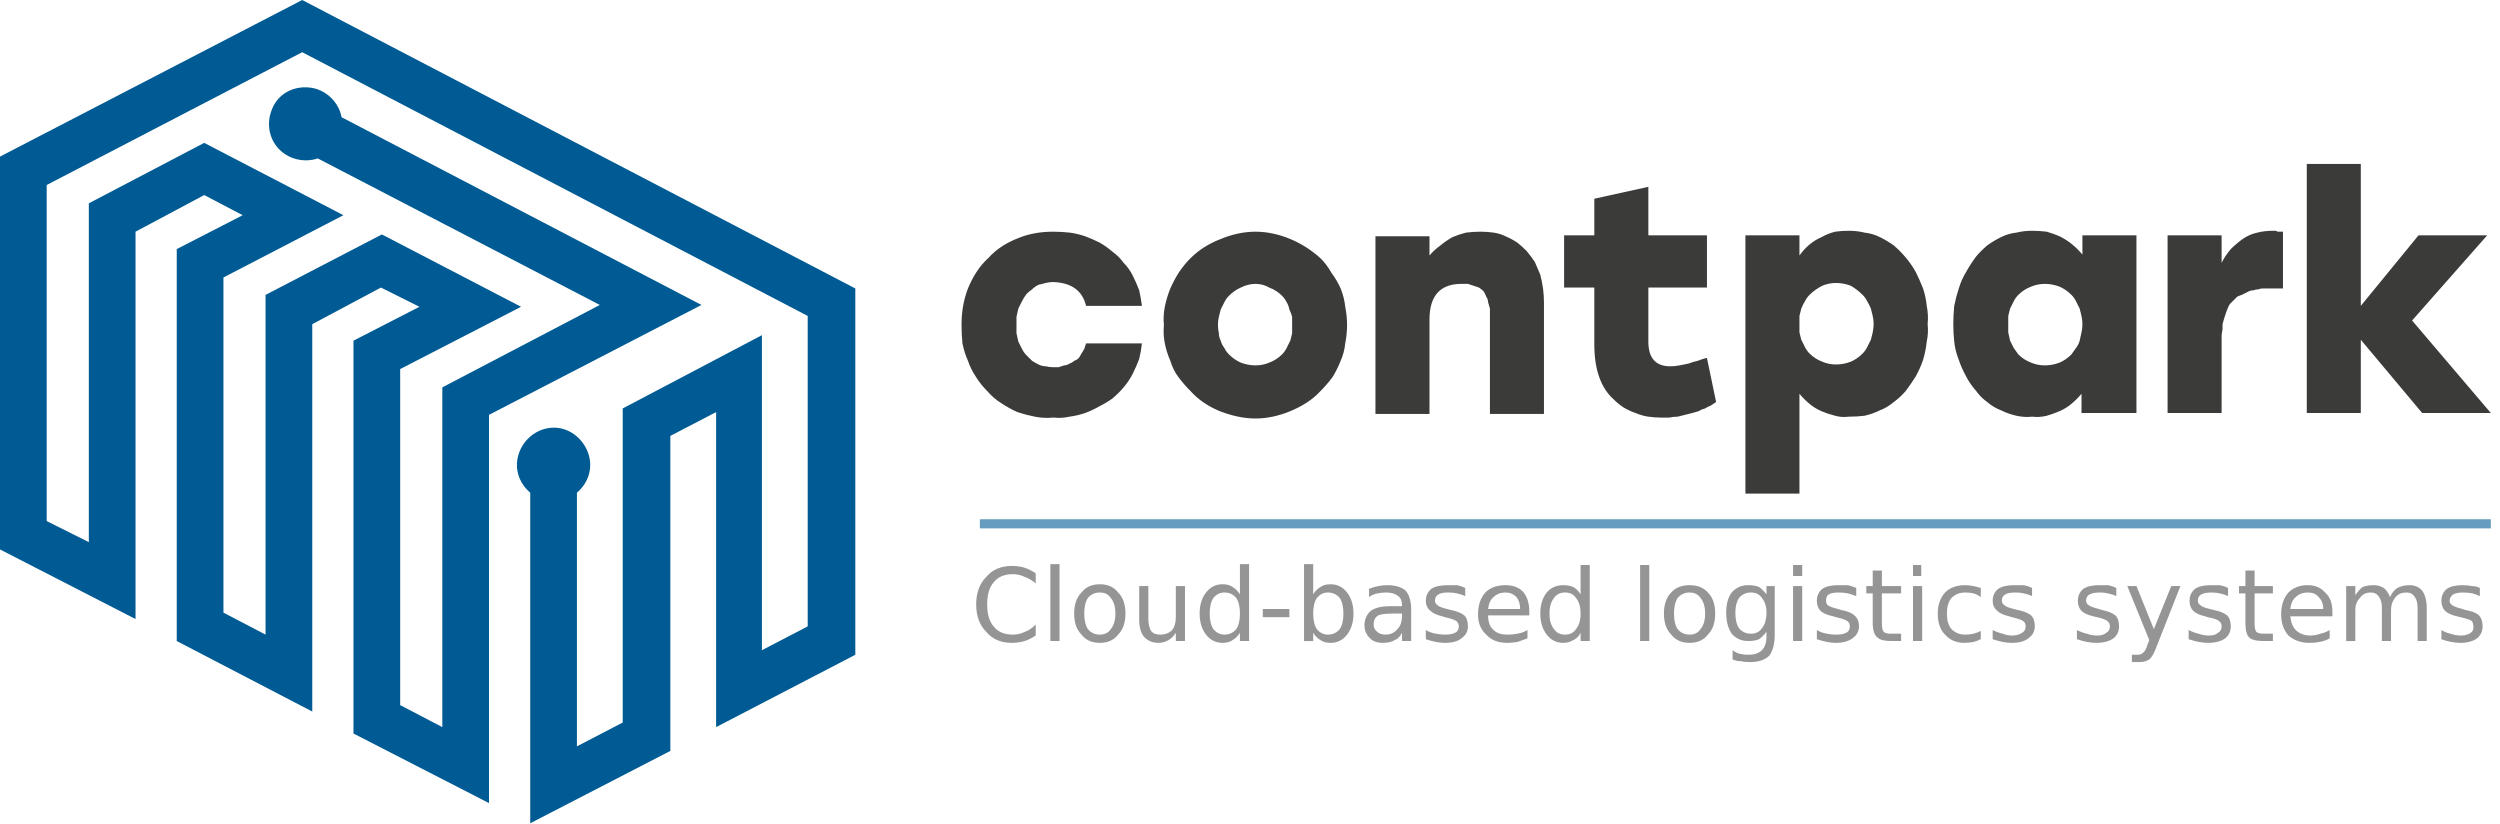 <?xml version="1.0" encoding="UTF-8"?>
<svg xmlns="http://www.w3.org/2000/svg" version="1.2" viewBox="0 0 273 90" width="273" height="90">
  <style>.a{fill:#005b94}.b{fill:#3b3b3a}.c{fill:#959595}.d{opacity:.6;fill:#005b94}</style>
  <path fill-rule="evenodd" class="a" d="m63 53.8v27.7l5-2.6v-34.3l15.2-8v34.4l5-2.6v-33.9l-55.2-28.8-27.9 14.5v36.7l4.6 2.3v-37l12.6-6.6 15.2 7.9-13.1 6.8v36.6l4.6 2.4v-37.1l12.7-6.6 15.2 7.9-13.2 6.8v36.7l4.6 2.4v-37.1l17.2-9-30.8-16c-1.5 0.5-3.3 0.1-4.4-1.2-1.1-1.3-1.2-3.1-0.4-4.6 0.8-1.5 2.5-2.2 4.2-1.9 1.6 0.3 2.9 1.6 3.2 3.2l39.3 20.5-23.2 12v42.4l-14.8-7.6v-42.9l7.2-3.7-4.2-2.1-7.5 4v42.3l-14.8-7.7v-42.8l7.2-3.7-4.2-2.2-7.5 4v42.3l-14.8-7.6v-42.9l33-17.1 60.4 31.5v40l-15.2 7.9v-34.4l-5 2.6v34.4l-15.3 7.9v-36.1c-1.3-1.1-1.8-2.8-1.2-4.4 0.6-1.6 2.1-2.7 3.8-2.7 1.6 0 3.1 1.1 3.7 2.7 0.6 1.6 0.1 3.3-1.2 4.4z"></path>
  <path fill-rule="evenodd" class="b" d="m115 45.6q-1 0.1-2-0.1-1-0.2-1.9-0.5-0.9-0.4-1.8-1-0.8-0.5-1.5-1.3-0.7-0.7-1.2-1.5-0.6-0.9-0.9-1.8-0.4-0.9-0.6-1.9-0.1-1-0.1-2c0-1.4 0.2-2.7 0.7-4 0.5-1.2 1.2-2.4 2.2-3.3 0.9-1 2-1.7 3.3-2.2 1.2-0.5 2.5-0.7 3.8-0.7q0.9 0 1.8 0.1 0.8 0.1 1.7 0.4 0.8 0.3 1.6 0.7 0.7 0.4 1.4 1 0.7 0.5 1.2 1.2 0.6 0.6 1 1.4 0.4 0.8 0.7 1.6 0.2 0.9 0.3 1.7h-6.1q-0.6-2.5-3.6-2.6-0.4 0-0.8 0.1-0.4 0.1-0.8 0.2-0.4 0.2-0.7 0.5-0.3 0.2-0.6 0.5-0.3 0.4-0.5 0.8-0.2 0.4-0.4 0.8-0.1 0.4-0.2 0.9 0 0.4 0 0.9 0 0.4 0 0.9 0.1 0.4 0.2 0.9 0.2 0.4 0.4 0.8 0.2 0.4 0.5 0.7 0.3 0.3 0.6 0.6 0.3 0.2 0.7 0.4 0.4 0.2 0.8 0.2 0.4 0.1 0.8 0.1 0.3 0 0.6 0 0.3-0.1 0.6-0.2 0.3 0 0.6-0.2 0.3-0.1 0.5-0.3 0.3-0.1 0.5-0.3 0.2-0.3 0.3-0.5 0.2-0.3 0.3-0.5 0.1-0.3 0.2-0.6h6.1q-0.1 0.9-0.3 1.7-0.3 0.8-0.7 1.6-0.4 0.8-1 1.5-0.5 0.6-1.2 1.2-0.7 0.5-1.5 0.9-0.7 0.4-1.5 0.7-0.9 0.3-1.7 0.4-0.9 0.2-1.7 0.1zm15-17.4c0.9-0.9 2-1.6 3.3-2.1 1.2-0.5 2.5-0.8 3.8-0.8 1.3 0 2.6 0.3 3.8 0.8 1.2 0.5 2.3 1.2 3.3 2.1q0.7 0.7 1.2 1.6 0.6 0.8 1 1.7 0.4 1 0.5 2 0.2 1 0.2 2 0 1-0.2 2-0.1 1-0.5 1.9-0.4 1-0.9 1.8-0.6 0.8-1.3 1.5c-0.9 1-2.1 1.7-3.3 2.2-1.2 0.5-2.5 0.8-3.8 0.8-1.3 0-2.6-0.3-3.9-0.8-1.2-0.5-2.3-1.2-3.2-2.2q-0.7-0.7-1.3-1.5-0.6-0.8-0.9-1.8-0.4-0.9-0.6-1.9-0.2-1-0.1-2-0.1-1 0.1-2 0.2-1 0.6-2 0.4-0.9 0.9-1.7 0.6-0.9 1.3-1.6zm10 4.1q-0.6-0.6-1.4-0.9-0.7-0.4-1.5-0.4-0.8 0-1.6 0.4-0.7 0.3-1.3 0.9-0.3 0.3-0.5 0.7-0.2 0.4-0.4 0.8-0.1 0.4-0.2 0.8-0.1 0.4-0.1 0.9 0 0.4 0.1 0.9 0 0.4 0.2 0.8 0.1 0.4 0.4 0.8 0.2 0.4 0.5 0.7 0.6 0.6 1.3 0.9 0.8 0.3 1.6 0.3 0.8 0 1.5-0.3 0.8-0.3 1.4-0.9 0.3-0.3 0.5-0.7 0.2-0.4 0.4-0.8 0.1-0.4 0.2-0.8 0-0.5 0-0.9 0-0.5 0-0.9-0.1-0.4-0.3-0.8-0.1-0.5-0.3-0.8-0.2-0.4-0.5-0.7zm21.7-7q0.7 0 1.4 0.1 0.7 0.1 1.3 0.4 0.7 0.3 1.3 0.7 0.5 0.4 1 0.9 0.5 0.6 0.9 1.2 0.3 0.7 0.6 1.4 0.2 0.8 0.3 1.5 0.1 0.8 0.1 1.5v12.2h-5.9v-10.8q0-0.4 0-0.7-0.1-0.3-0.2-0.7 0-0.3-0.2-0.6-0.1-0.3-0.3-0.6-0.2-0.2-0.5-0.4-0.3-0.1-0.6-0.2-0.3-0.1-0.6-0.2-0.3 0-0.7 0-3.5 0-3.5 3.9v10.3h-5.9v-19.4h5.9v2.1q0.5-0.6 1.2-1.1 0.6-0.5 1.3-0.9 0.7-0.3 1.5-0.5 0.8-0.1 1.6-0.1zm24.7 13.8l1 4.8q-0.3 0.2-0.6 0.4-0.3 0.1-0.6 0.3-0.4 0.1-0.7 0.3-0.3 0.1-0.7 0.2-0.4 0.1-0.8 0.2-0.4 0.1-0.8 0.2-0.5 0-0.9 0.1-0.4 0-0.9 0-0.7 0-1.4-0.1-0.7-0.1-1.4-0.4-0.6-0.2-1.3-0.6-0.6-0.4-1.1-0.9-2.1-1.9-2.1-6v-6.2h-3.3v-5.7h3.3v-4l5.9-1.3v5.3h6.4v5.7h-6.4v5.9q0 2.7 2.4 2.7 0.5 0 1-0.1 0.5-0.1 1-0.2 0.5-0.2 1-0.3 0.5-0.2 0.9-0.3zm15.5-13.9q0.9 0 1.7 0.2 0.9 0.1 1.7 0.5 0.8 0.4 1.5 0.9 0.7 0.6 1.2 1.2 0.7 0.8 1.2 1.7 0.4 0.8 0.8 1.8 0.3 0.9 0.4 1.9 0.2 1 0.1 2 0.1 1-0.1 1.9-0.1 1-0.4 2-0.3 0.9-0.8 1.8-0.5 0.8-1.1 1.6-0.6 0.7-1.3 1.2-0.7 0.6-1.5 0.9-0.8 0.4-1.7 0.6-0.8 0.1-1.7 0.1-0.8 0.1-1.5-0.1-0.8-0.2-1.5-0.5-0.7-0.3-1.3-0.8-0.6-0.5-1.1-1.1v10.9h-5.9v-28.2h5.9v2.2q0.5-0.7 1.1-1.2 0.6-0.5 1.3-0.8 0.7-0.4 1.5-0.6 0.7-0.1 1.5-0.1zm-4.3 13.4q0.6 0.6 1.4 0.9 0.7 0.3 1.5 0.3 0.8 0 1.6-0.3 0.7-0.3 1.3-0.9 0.3-0.3 0.5-0.7 0.2-0.4 0.4-0.8 0.1-0.4 0.2-0.8 0.1-0.5 0.1-0.9 0-0.5-0.1-0.9-0.1-0.4-0.2-0.8-0.2-0.5-0.4-0.8-0.2-0.4-0.5-0.7-0.6-0.6-1.3-1-0.8-0.3-1.6-0.3-0.8 0-1.5 0.3-0.8 0.4-1.4 1-0.3 0.3-0.5 0.7-0.2 0.3-0.4 0.8-0.1 0.4-0.2 0.8 0 0.4 0 0.9 0 0.4 0 0.9 0.1 0.4 0.2 0.8 0.2 0.4 0.4 0.8 0.2 0.4 0.5 0.7zm29.8-12.9h5.9v19.4h-6v-2.1q-0.5 0.6-1.1 1.1-0.6 0.5-1.3 0.8-0.7 0.3-1.4 0.5-0.8 0.2-1.6 0.1-0.8 0.1-1.7-0.1-0.9-0.2-1.7-0.6-0.8-0.3-1.5-0.9-0.7-0.5-1.2-1.2-0.7-0.8-1.1-1.6-0.5-0.9-0.8-1.8-0.4-1-0.5-2-0.1-0.9-0.1-1.9 0-1 0.1-2 0.2-1 0.5-1.9 0.3-1 0.8-1.8 0.5-0.9 1.1-1.7 0.5-0.6 1.2-1.2 0.7-0.5 1.5-0.9 0.8-0.4 1.7-0.5 0.8-0.2 1.7-0.2 0.8 0 1.6 0.1 0.7 0.2 1.4 0.5 0.8 0.4 1.4 0.9 0.6 0.5 1.1 1.1zm-7 13q0.6 0.6 1.4 0.9 0.7 0.3 1.5 0.3 0.8 0 1.6-0.3 0.7-0.3 1.3-0.9 0.3-0.4 0.5-0.7 0.3-0.4 0.4-0.8 0.1-0.5 0.2-0.9 0.1-0.4 0.1-0.9 0-0.4-0.1-0.9-0.1-0.4-0.2-0.8-0.2-0.4-0.4-0.8-0.2-0.4-0.5-0.7-0.6-0.6-1.3-0.9-0.8-0.3-1.6-0.3-0.8 0-1.5 0.3-0.8 0.3-1.4 0.9-0.3 0.3-0.5 0.7-0.2 0.4-0.4 0.8-0.1 0.4-0.2 0.8 0 0.5 0 0.9 0 0.5 0 0.9 0.1 0.4 0.2 0.9 0.2 0.4 0.4 0.8 0.2 0.3 0.5 0.7zm27.8-13.5q0.1 0 0.3 0 0.1 0 0.2 0.1 0.2 0 0.3 0 0.2 0 0.3 0v6.2q-0.8 0-1.2 0-0.3 0-0.5 0-0.3 0-0.5 0-0.3 0-0.5 0.1-0.3 0-0.5 0.1-0.3 0-0.5 0.1-0.2 0.1-0.4 0.2-0.2 0.1-0.4 0.2-0.3 0.1-0.5 0.2-0.2 0.2-0.4 0.4-0.1 0.1-0.3 0.3-0.2 0.2-0.3 0.5-0.1 0.2-0.2 0.5-0.1 0.3-0.2 0.6-0.1 0.3-0.2 0.7 0 0.3 0 0.6-0.1 0.4-0.1 0.7v8.4h-5.9v-19.4h5.9v3q0.4-0.8 1-1.5 0.6-0.6 1.3-1.1 0.7-0.5 1.6-0.7 0.8-0.2 1.7-0.2zm23.8 19.9h-7.5l-6.7-8v8h-5.9v-27.2h5.9v15.5l6.3-7.7h7.5l-8.2 9.3z"></path>
  <path class="c" d="m113.1 62.6v1.1q-0.6-0.5-1.2-0.7-0.6-0.3-1.3-0.3-1.4 0-2.1 0.9-0.7 0.8-0.7 2.4 0 1.6 0.7 2.4 0.7 0.9 2.1 0.9 0.7 0 1.3-0.3 0.6-0.2 1.2-0.8v1.2q-0.6 0.4-1.2 0.6-0.7 0.2-1.4 0.2-1.8 0-2.8-1.2-1.1-1.1-1.1-3 0-1.9 1.1-3 1-1.2 2.8-1.2 0.8 0 1.4 0.2 0.6 0.2 1.2 0.6zm1.6 7.4v-8.4h1v8.4zm5.4-5.3q-0.8 0-1.3 0.6-0.4 0.6-0.4 1.7 0 1.1 0.4 1.7 0.5 0.6 1.3 0.6 0.8 0 1.2-0.6 0.5-0.6 0.5-1.7 0-1.1-0.5-1.7-0.4-0.6-1.2-0.6zm0-0.9q1.3 0 2 0.9 0.8 0.8 0.8 2.3 0 1.5-0.8 2.3-0.7 0.9-2 0.9-1.3 0-2-0.9-0.8-0.8-0.8-2.3 0-1.5 0.8-2.3 0.7-0.9 2-0.9zm4.3 3.8v-3.6h1v3.6q0 0.8 0.3 1.3 0.3 0.4 1 0.4 0.8 0 1.3-0.5 0.4-0.5 0.4-1.4v-3.4h1v6h-1v-0.9q-0.3 0.5-0.8 0.8-0.5 0.3-1.1 0.3-1 0-1.6-0.7-0.5-0.6-0.5-1.9zm2.5-3.8zm8.5 1.1v-3.3h1v8.4h-1v-0.9q-0.3 0.5-0.8 0.8-0.4 0.3-1.1 0.3-1.1 0-1.8-0.9-0.7-0.9-0.7-2.3 0-1.4 0.7-2.3 0.7-0.9 1.8-0.9 0.7 0 1.1 0.3 0.5 0.3 0.8 0.8zm-3.3 2.1q0 1.1 0.4 1.7 0.5 0.6 1.2 0.6 0.8 0 1.3-0.6 0.4-0.6 0.4-1.7 0-1.1-0.4-1.7-0.5-0.6-1.3-0.6-0.7 0-1.2 0.6-0.4 0.6-0.4 1.7zm5.8 0.4v-0.9h2.9v0.9zm8.8-0.4q0-1.1-0.4-1.7-0.5-0.6-1.3-0.6-0.7 0-1.2 0.6-0.4 0.6-0.4 1.7 0 1.1 0.4 1.7 0.5 0.6 1.2 0.6 0.8 0 1.3-0.6 0.4-0.6 0.4-1.7zm-3.3-5.4v3.3q0.3-0.5 0.8-0.8 0.4-0.3 1.1-0.3 1.1 0 1.8 0.9 0.7 0.9 0.7 2.3 0 1.4-0.7 2.3-0.7 0.9-1.8 0.9-0.7 0-1.1-0.3-0.5-0.3-0.8-0.8v0.9h-1v-8.4zm9.7 5.4h-1q-1.2 0-1.6 0.2-0.5 0.3-0.5 1 0 0.5 0.4 0.8 0.3 0.3 0.9 0.3 0.8 0 1.3-0.6 0.5-0.5 0.5-1.5zm1-0.4v3.4h-1v-0.9q-0.3 0.6-0.8 0.8-0.5 0.3-1.3 0.3-0.9 0-1.4-0.5-0.6-0.6-0.6-1.4 0-1 0.7-1.6 0.7-0.5 2-0.5h1.4v-0.1q0-0.7-0.4-1-0.5-0.4-1.3-0.4-0.5 0-1 0.1-0.5 0.1-0.9 0.4v-0.9q0.5-0.2 1-0.3 0.5-0.1 1-0.1 1.3 0 2 0.6 0.6 0.7 0.6 2.1zm5.9-2.4v0.9q-0.4-0.2-0.9-0.3-0.4-0.1-0.9-0.1-0.8 0-1.1 0.2-0.4 0.2-0.4 0.7 0 0.3 0.3 0.5 0.2 0.2 1 0.4l0.4 0.1q1 0.2 1.5 0.6 0.4 0.4 0.4 1.2 0 0.8-0.7 1.3-0.6 0.5-1.8 0.5-0.5 0-1-0.1-0.5-0.1-1.1-0.3v-1q0.5 0.3 1.1 0.4 0.5 0.1 1 0.1 0.7 0 1.1-0.2 0.4-0.2 0.4-0.7 0-0.4-0.3-0.6-0.3-0.2-1.2-0.4l-0.3-0.1q-0.9-0.2-1.3-0.6-0.5-0.4-0.5-1.1 0-0.8 0.6-1.3 0.6-0.4 1.8-0.4 0.5 0 1 0 0.5 0.1 0.9 0.3zm7 2.6v0.4h-4.5q0 1.1 0.6 1.6 0.5 0.5 1.5 0.5 0.6 0 1.1-0.1 0.6-0.1 1.1-0.4v0.9q-0.5 0.2-1.1 0.4-0.6 0.1-1.1 0.1-1.5 0-2.3-0.9-0.9-0.8-0.9-2.2 0-1.5 0.8-2.4 0.8-0.8 2.2-0.8 1.2 0 1.9 0.7 0.7 0.8 0.7 2.2zm-4.5-0.3h3.5q0-0.8-0.4-1.3-0.5-0.5-1.2-0.5-0.8 0-1.3 0.5-0.5 0.4-0.6 1.3zm10.1-1.6v-3.2h1v8.3h-1v-0.9q-0.3 0.6-0.8 0.8-0.5 0.3-1.1 0.3-1.1 0-1.8-0.9-0.7-0.9-0.7-2.3 0-1.4 0.7-2.3 0.7-0.8 1.8-0.8 0.6 0 1.1 0.2 0.5 0.3 0.8 0.8zm-3.4 2.1q0 1.1 0.5 1.7 0.4 0.6 1.2 0.6 0.8 0 1.2-0.6 0.5-0.6 0.5-1.7 0-1.1-0.5-1.7-0.4-0.6-1.2-0.6-0.8 0-1.2 0.6-0.5 0.6-0.5 1.7zm9.9 3v-8.3h1v8.3zm5.4-5.3q-0.8 0-1.3 0.6-0.4 0.6-0.4 1.7 0 1.1 0.4 1.7 0.5 0.6 1.3 0.6 0.8 0 1.2-0.6 0.5-0.6 0.5-1.7 0-1.1-0.5-1.7-0.4-0.6-1.2-0.6zm0-0.8q1.3 0 2 0.8 0.8 0.8 0.8 2.3 0 1.5-0.8 2.3-0.7 0.9-2 0.9-1.3 0-2-0.9-0.8-0.8-0.8-2.3 0-1.5 0.8-2.3 0.7-0.8 2-0.8zm8.4 3q0-1-0.5-1.6-0.4-0.6-1.2-0.6-0.8 0-1.3 0.6-0.4 0.6-0.4 1.6 0 1.1 0.4 1.7 0.5 0.6 1.3 0.6 0.8 0 1.2-0.6 0.5-0.6 0.5-1.7zm0.9-2.9v5.3q0 1.5-0.6 2.3-0.7 0.7-2.1 0.7-0.6 0-1-0.1-0.5 0-0.9-0.2v-1q0.4 0.3 0.8 0.4 0.5 0.1 0.9 0.1 1 0 1.5-0.5 0.5-0.5 0.5-1.5v-0.5q-0.4 0.5-0.8 0.8-0.5 0.2-1.2 0.2-1.1 0-1.8-0.8-0.6-0.9-0.6-2.3 0-1.4 0.6-2.2 0.7-0.8 1.8-0.8 0.7 0 1.2 0.2 0.4 0.3 0.8 0.8v-0.9zm2 6v-6h1v6zm0-7.1v-1.2h1v1.2zm6.9 1.3v0.9q-0.5-0.2-0.9-0.3-0.5-0.1-1-0.1-0.7 0-1.1 0.2-0.3 0.2-0.3 0.7 0 0.3 0.2 0.5 0.3 0.2 1.1 0.4l0.3 0.1q1.1 0.2 1.5 0.6 0.5 0.4 0.5 1.2 0 0.8-0.7 1.3-0.7 0.5-1.8 0.5-0.5 0-1-0.1-0.5-0.1-1.1-0.3v-1q0.5 0.3 1.1 0.4 0.5 0.1 1 0.1 0.7 0 1.1-0.2 0.4-0.2 0.4-0.7 0-0.4-0.3-0.6-0.3-0.2-1.2-0.4l-0.3-0.1q-1-0.2-1.4-0.6-0.4-0.4-0.4-1.1 0-0.8 0.6-1.3 0.6-0.4 1.7-0.4 0.6 0 1.1 0 0.4 0.1 0.9 0.3zm1.8-1.9h1v1.7h2.1v0.8h-2.1v3.2q0 0.8 0.2 1 0.2 0.2 0.8 0.2h1.1v0.8h-1.1q-1.1 0-1.5-0.4-0.5-0.4-0.5-1.6v-3.2h-0.7v-0.8h0.7zm4.4 7.7v-6h1v6zm0-7.1v-1.2h0.9v1.2zm7.4 1.3v1q-0.4-0.3-0.8-0.4-0.4-0.1-0.9-0.1-0.9 0-1.5 0.6-0.5 0.6-0.5 1.7 0 1.1 0.5 1.7 0.6 0.6 1.5 0.6 0.5 0 0.9-0.1 0.4-0.1 0.8-0.3v0.9q-0.4 0.2-0.8 0.3-0.5 0.1-1 0.1-1.3 0-2.1-0.9-0.8-0.8-0.8-2.3 0-1.4 0.8-2.3 0.8-0.8 2.2-0.8 0.4 0 0.9 0.1 0.4 0.1 0.8 0.2zm5.6 0v0.9q-0.4-0.2-0.9-0.3-0.4-0.1-0.9-0.1-0.8 0-1.1 0.2-0.4 0.2-0.4 0.7 0 0.3 0.3 0.5 0.2 0.2 1 0.4l0.4 0.1q1 0.2 1.5 0.6 0.4 0.4 0.4 1.2 0 0.8-0.7 1.3-0.6 0.5-1.8 0.5-0.5 0-1-0.1-0.5-0.1-1.1-0.3v-1q0.6 0.3 1.1 0.4 0.5 0.2 1 0.2 0.7 0 1.1-0.3 0.4-0.2 0.4-0.7 0-0.4-0.3-0.6-0.3-0.2-1.2-0.4l-0.3-0.1q-0.9-0.2-1.3-0.6-0.5-0.4-0.5-1.1 0-0.8 0.6-1.3 0.6-0.4 1.8-0.4 0.5 0 1 0 0.5 0.1 0.9 0.3zm9.2 0v0.9q-0.4-0.2-0.9-0.3-0.4-0.1-0.9-0.1-0.7 0-1.1 0.2-0.4 0.2-0.4 0.7 0 0.3 0.3 0.5 0.3 0.2 1.1 0.4l0.3 0.1q1 0.2 1.5 0.6 0.4 0.4 0.4 1.2 0 0.8-0.6 1.3-0.7 0.5-1.9 0.5-0.4 0-1-0.1-0.5-0.1-1.1-0.3v-1q0.6 0.3 1.1 0.4 0.5 0.2 1.1 0.2 0.7 0 1-0.3 0.4-0.2 0.4-0.7 0-0.4-0.3-0.6-0.2-0.2-1.1-0.4l-0.4-0.1q-0.9-0.2-1.3-0.6-0.4-0.4-0.4-1.1 0-0.8 0.6-1.3 0.6-0.4 1.7-0.4 0.5 0 1 0 0.5 0.1 0.9 0.3zm7-0.2l-2.6 6.6q-0.4 1.1-0.8 1.4-0.4 0.3-1.1 0.3h-0.8v-0.8h0.6q0.4 0 0.6-0.2 0.3-0.2 0.5-0.9l0.2-0.5-2.4-5.9h1l1.9 4.7 1.9-4.7zm5.2 0.2v0.9q-0.4-0.2-0.9-0.3-0.4-0.1-0.9-0.1-0.7 0-1.1 0.2-0.4 0.2-0.4 0.7 0 0.3 0.3 0.5 0.2 0.2 1 0.4l0.4 0.1q1 0.2 1.5 0.6 0.4 0.4 0.4 1.2 0 0.8-0.6 1.3-0.7 0.5-1.9 0.5-0.4 0-1-0.1-0.5-0.1-1.1-0.3v-1q0.6 0.3 1.1 0.4 0.5 0.2 1.1 0.2 0.7 0 1-0.3 0.4-0.2 0.4-0.7 0-0.4-0.3-0.6-0.2-0.2-1.2-0.4l-0.3-0.1q-0.9-0.2-1.3-0.6-0.4-0.4-0.4-1.1 0-0.8 0.6-1.3 0.6-0.4 1.7-0.4 0.5 0 1 0 0.5 0.1 0.9 0.3zm1.9-1.9h1v1.7h2v0.8h-2v3.2q0 0.8 0.2 1 0.2 0.2 0.8 0.2h1v0.8h-1q-1.2 0-1.6-0.4-0.4-0.4-0.4-1.6v-3.2h-0.7v-0.8h0.7zm9.5 4.5v0.5h-4.6q0.1 1 0.6 1.5 0.6 0.6 1.6 0.6 0.5 0 1.1-0.2 0.5-0.1 1-0.4v0.9q-0.5 0.3-1.1 0.4-0.5 0.1-1.1 0.1-1.4 0-2.3-0.8-0.8-0.9-0.8-2.3 0-1.5 0.8-2.4 0.8-0.8 2.1-0.8 1.2 0 1.9 0.8 0.8 0.7 0.8 2.1zm-4.6-0.3h3.6q0-0.8-0.5-1.3-0.4-0.5-1.2-0.5-0.8 0-1.3 0.5-0.5 0.4-0.6 1.3zm10.9-1.3q0.3-0.7 0.8-1 0.6-0.3 1.3-0.3 0.9 0 1.4 0.6 0.5 0.7 0.5 1.9v3.6h-1v-3.6q0-0.8-0.3-1.2-0.3-0.5-0.9-0.5-0.8 0-1.2 0.5-0.5 0.6-0.5 1.4v3.4h-1v-3.6q0-0.8-0.3-1.2-0.3-0.5-0.9-0.5-0.8 0-1.2 0.6-0.5 0.5-0.5 1.3v3.4h-1v-6h1v1q0.4-0.6 0.8-0.9 0.5-0.2 1.2-0.2 0.6 0 1.1 0.3 0.4 0.3 0.7 1zm9.8-1v0.9q-0.4-0.2-0.8-0.3-0.5-0.1-1-0.1-0.7 0-1.1 0.2-0.4 0.3-0.4 0.7 0 0.3 0.3 0.5 0.3 0.2 1.1 0.4l0.3 0.1q1.1 0.2 1.5 0.6 0.4 0.4 0.4 1.2 0 0.8-0.6 1.3-0.7 0.5-1.8 0.5-0.5 0-1-0.1-0.6-0.1-1.1-0.3v-1q0.5 0.3 1 0.4 0.6 0.2 1.1 0.2 0.7 0 1.1-0.3 0.3-0.2 0.3-0.6 0-0.5-0.2-0.7-0.3-0.2-1.2-0.4l-0.4-0.1q-0.9-0.2-1.3-0.6-0.4-0.4-0.4-1.1 0-0.8 0.6-1.3 0.6-0.4 1.7-0.4 0.6 0 1 0.1 0.5 0 0.9 0.2z"></path>
  <path class="d" d="m107 57.7v-1h165v1z"></path>
</svg>
